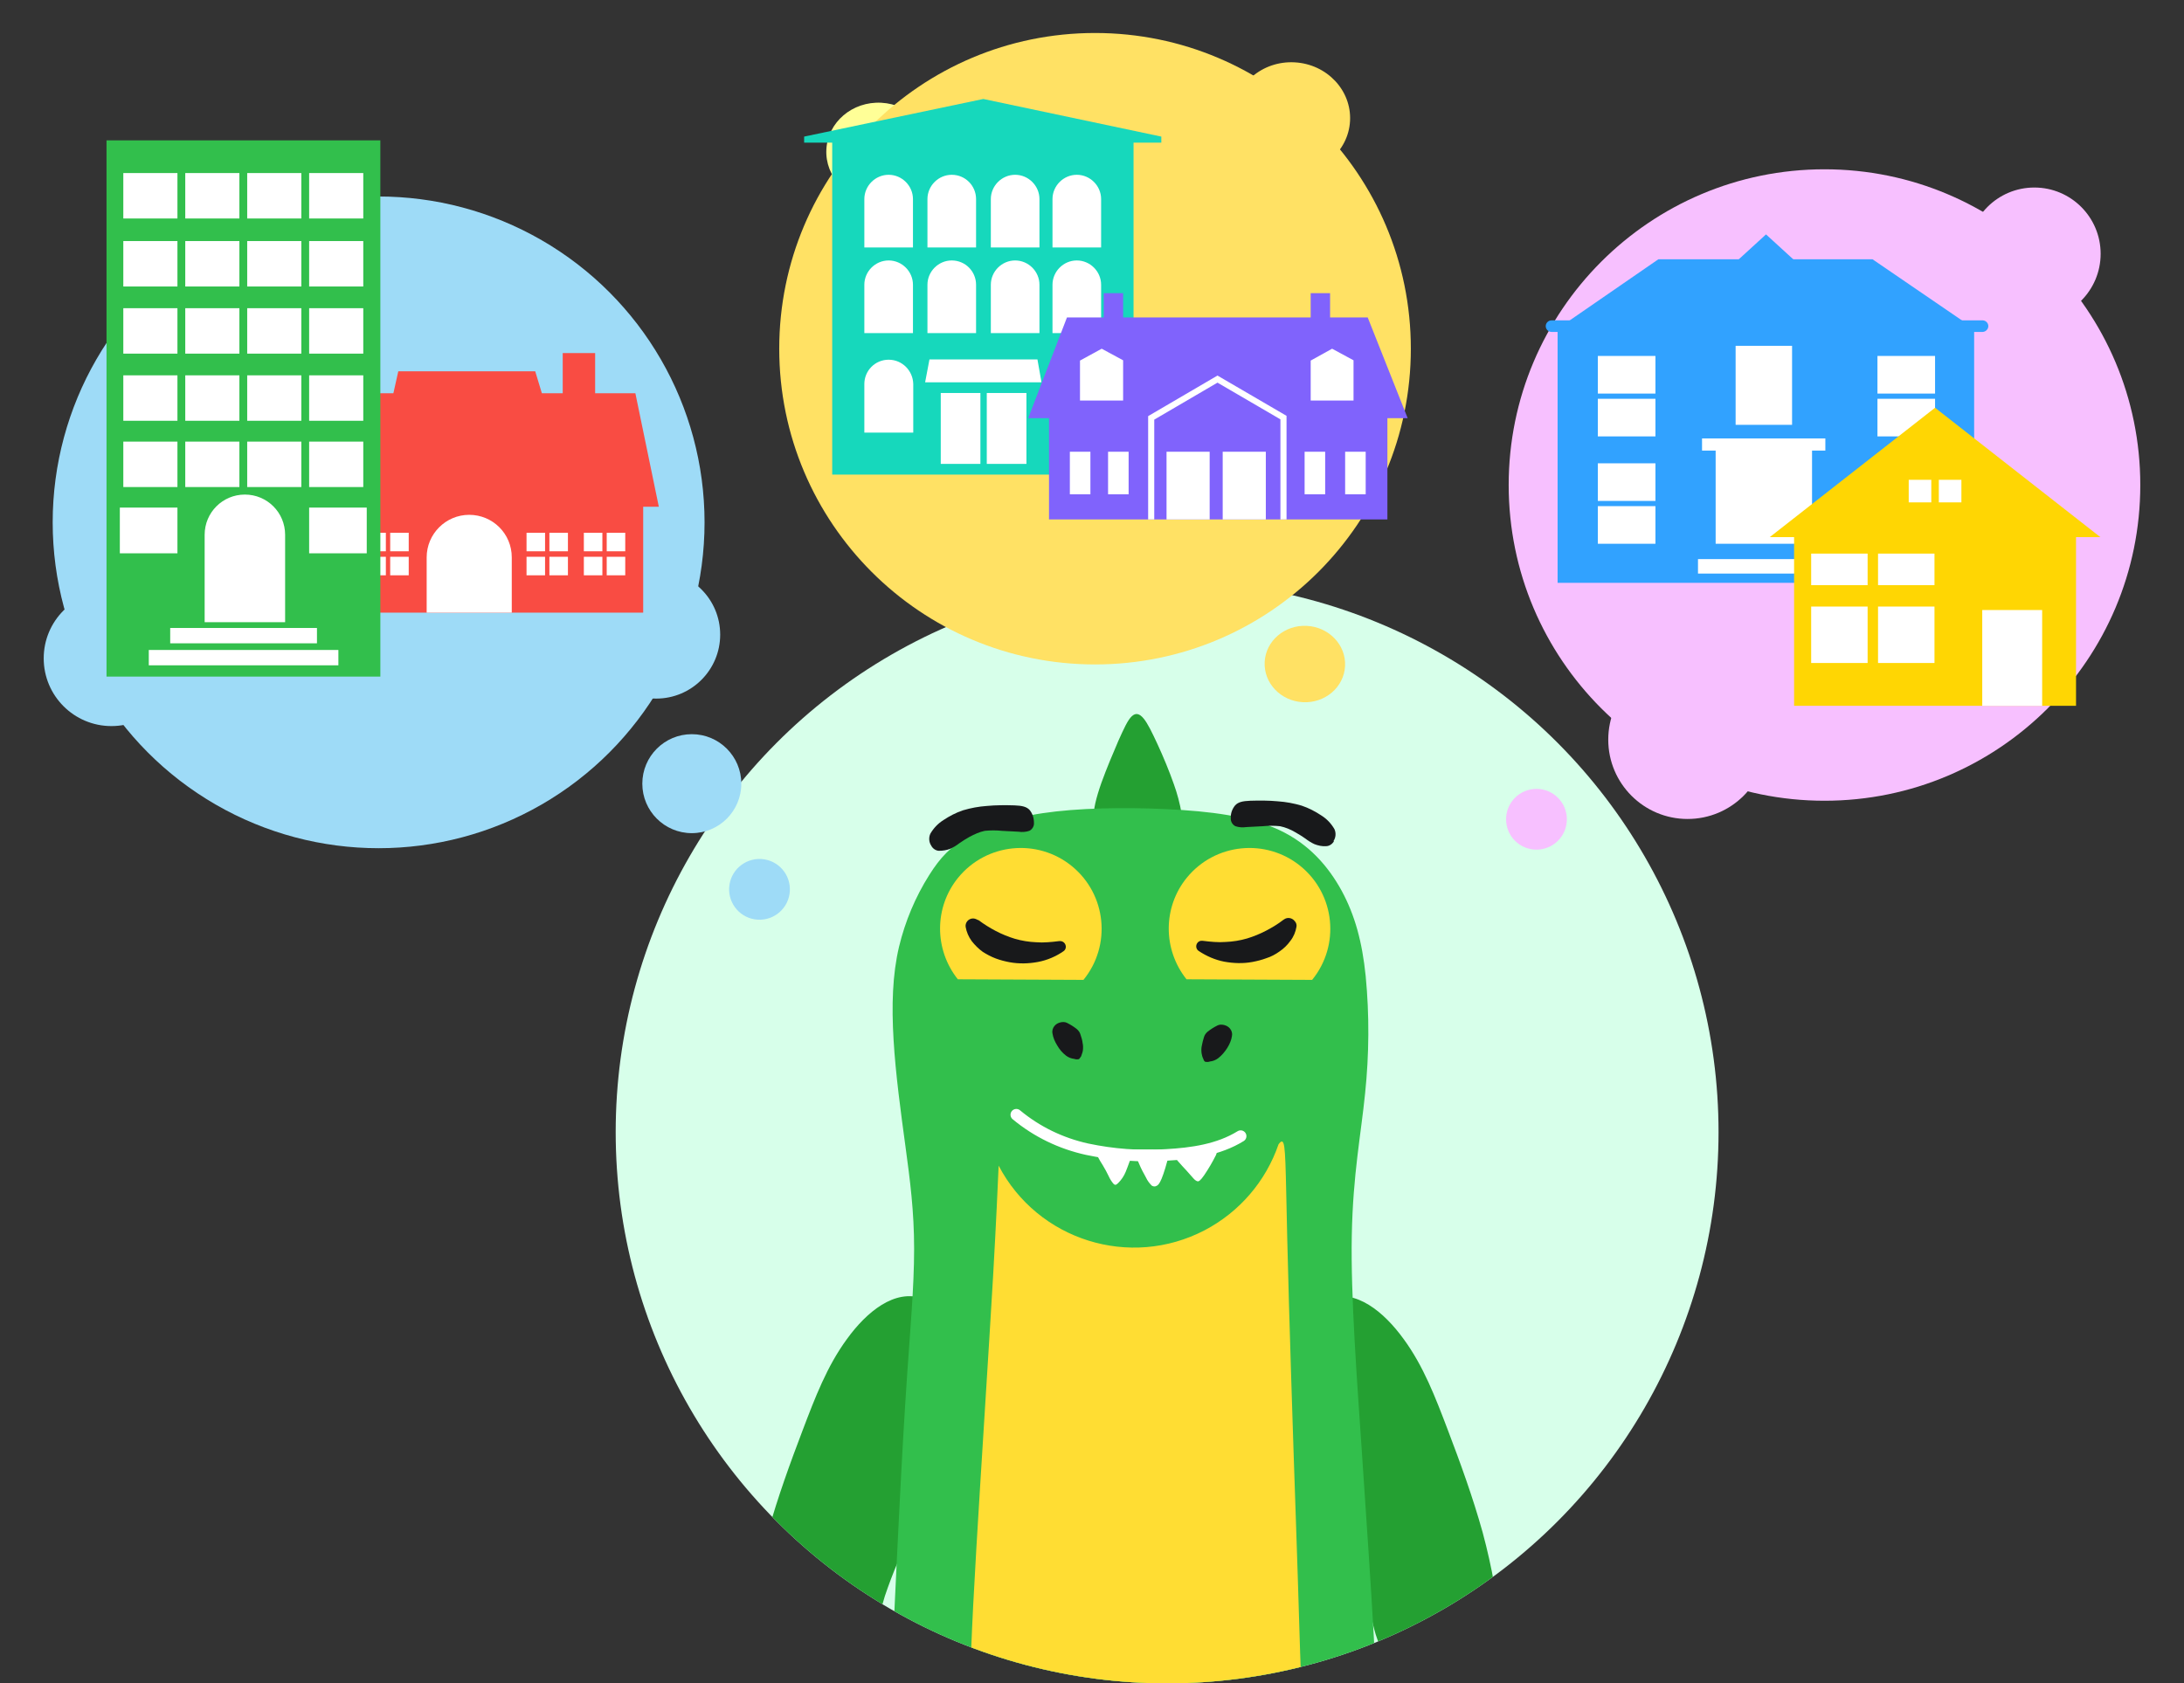 <?xml version="1.0" encoding="utf-8"?>
<!-- Generator: Adobe Illustrator 25.4.1, SVG Export Plug-In . SVG Version: 6.00 Build 0)  -->
<svg version="1.1" id="Layer_1" xmlns="http://www.w3.org/2000/svg" xmlns:xlink="http://www.w3.org/1999/xlink" x="0px" y="0px"
	 viewBox="0 0 754.5 581.7" style="enable-background:new 0 0 754.5 581.7;" xml:space="preserve">
<rect x="0" y="0" width="754.5" height="581.7" fill="#333333" stroke="none"/>
<style type="text/css">
	.st0{fill:#D7FFEA;}
	.st1{clip-path:url(#SVGID_00000094577875283422073840000017877957823376653455_);}
	.st2{fill-rule:evenodd;clip-rule:evenodd;fill:#24A032;}
	.st3{fill-rule:evenodd;clip-rule:evenodd;fill:#32BF4C;}
	.st4{fill-rule:evenodd;clip-rule:evenodd;fill:#18191B;}
	.st5{fill-rule:evenodd;clip-rule:evenodd;fill:#FFDD33;}
	.st6{fill-rule:evenodd;clip-rule:evenodd;fill:#FFFFFF;}
	.st7{fill:none;stroke:#FFFFFF;stroke-width:4;stroke-linecap:round;stroke-linejoin:round;}
	.st8{fill:#18191B;}
	.st9{fill:#F7C0FF;}
	.st10{fill:#FFE164;}
	.st11{fill:#FFFF97;}
	.st12{fill:#9EDBF7;}
	.st13{fill:#F94C43;}
	.st14{fill:#FFFFFF;}
	.st15{fill:#32BF4C;}
	.st16{fill:#16D8BC;}
	.st17{fill:#8063FC;}
	.st18{fill:none;stroke:#FFFFFF;stroke-width:2.11;stroke-miterlimit:10;}
	.st19{fill:#31A2FF;}
	.st20{fill:#FFD603;}
</style>
<circle class="st0" cx="403.2" cy="391.2" r="190.5"/>
<g>
	<g>
		<defs>
			<circle id="SVGID_1_" cx="403.2" cy="391.2" r="190.5"/>
		</defs>
		<clipPath id="SVGID_00000042725479652242526670000002080153334577746322_">
			<use xlink:href="#SVGID_1_"  style="overflow:visible;"/>
		</clipPath>
		<g style="clip-path:url(#SVGID_00000042725479652242526670000002080153334577746322_);">
			<path class="st2" d="M496.2,574.1c3.2-5.7,11.7-13.8,16.2-17.7s5.3-3.5,6,0.4c1,6.1,1.3,12.4,0.9,18.6
				c-0.5,7.2-2.3,14.3-6.2,16.1c-3.9,1.8-9.9-1.8-14-5.1S493,579.8,496.2,574.1L496.2,574.1z"/>
			<path class="st2" d="M523.5,586.4c1.8-3.2,3.9-6.1,6.4-8.8c2.2-2.6,4.6-4.9,7.2-7c1.9-1.4,3-1.5,3.8-0.8s1.1,2.6,1.4,5.1
				s0.6,5.9,0.6,8.7c0.1,2.3-0.1,4.7-0.8,6.9c-0.5,1.9-1.8,3.4-3.5,4.2c-1.7,0.6-3.9,0.2-6-0.4c-1.9-0.6-3.7-1.3-5.5-2.1
				c-1.2-0.5-2.4-1.2-3.3-2.1C522.9,589.5,522.4,588.6,523.5,586.4L523.5,586.4z"/>
			<path class="st3" d="M456.7,579.6c-5,7.9-7.4,26.3-11.3,39.9s-9.4,22.5-10.9,29.7s0.9,13,7.3,15.7s17,2.2,28.1,0.6
				c12.5-1.9,24.7-5,36.6-9.2c13.7-4.8,29.4-11.5,40.4-16.6s17.2-8.7,18.4-11.8c1.2-3.2-2.7-6-11.8-9c-9-3-23.1-6.2-33.7-9.8
				c-10.6-3.6-17.6-7.4-24.2-12.9s-12.5-12.5-19.4-17.3C469.4,574.1,461.6,571.6,456.7,579.6L456.7,579.6z"/>
			<path class="st2" d="M309,641.5c0.3,17.4,0.6,39.3,1,53.4c0.4,14.1,0.7,20.5,5.3,23.7c4.6,3.2,13.4,3.2,21.2,3.4
				c7.8,0.2,14.5,0.5,19.8,0.7s9.2,0.2,11-2.3s1.4-7.4,0.9-14.7s-1.2-16.8-1.6-33.9c-0.4-17.2-0.4-41.9-1.4-59
				c-1.1-17.1-3.2-26.7-9.2-30.6c-6-3.9-15.9-2.1-22.1-0.4c-4.5,1.2-8.7,3.3-12.3,6.3c-3.6,2.8-8.5,6.6-10.8,14.9
				C308.5,611.3,308.7,624.2,309,641.5L309,641.5z"/>
			<path class="st2" d="M472.5,641.5c-0.3,17.4-0.6,39.3-1,53.4s-0.7,20.5-5.3,23.7s-13.4,3.2-21.2,3.4s-14.5,0.5-19.8,0.7
				s-9.2,0.2-10.9-2.3c-1.8-2.5-1.4-7.4-0.9-14.7s1.2-16.8,1.6-33.9c0.4-17.2,0.3-41.9,1.4-59s3.2-26.7,9.2-30.6
				c6-3.9,15.9-2.1,22.1-0.4c4.5,1.2,8.7,3.3,12.3,6.3c3.6,2.8,8.5,6.6,10.8,14.9S472.8,624.2,472.5,641.5L472.5,641.5z"/>
			<path class="st2" d="M426.8,320.6c3.2-5.7,11.7-13.8,16.2-17.7c4.6-3.9,5.3-3.5,6,0.4c1,6.1,1.3,12.4,0.9,18.6
				c-0.5,7.2-2.3,14.3-6.2,16.1s-9.9-1.8-14-5.1S423.5,326.3,426.8,320.6L426.8,320.6z"/>
			<path class="st2" d="M403,388c-0.3,17.4-0.6,39.3-1,53.4s-0.7,20.5-5.3,23.7c-4.6,3.2-13.4,3.2-21.2,3.4
				c-7.8,0.2-14.5,0.5-19.8,0.7s-9.2,0.2-11-2.3s-1.4-7.4-0.9-14.7s1.2-16.8,1.6-33.9s0.4-41.9,1.4-59s3.2-26.7,9.2-30.6
				s15.9-2.1,22.1-0.4c4.5,1.2,8.7,3.3,12.3,6.3c3.6,2.8,8.5,6.5,10.8,14.9S403.3,370.7,403,388L403,388z"/>
			<path class="st4" d="M423.4,472h-75.5c0-21.1,16.9-38.3,37.7-38.3S423.4,450.9,423.4,472z"/>
			<path class="st2" d="M426.8,320.6c3.2-5.7,11.7-13.8,16.2-17.7c4.6-3.9,5.3-3.5,6,0.4c1,6.1,1.3,12.4,0.9,18.6
				c-0.5,7.2-2.3,14.3-6.2,16.1s-9.9-1.8-14-5.1S423.5,326.3,426.8,320.6L426.8,320.6z"/>
			<path class="st2" d="M403,388c-0.3,17.4-0.6,39.3-1,53.4s-0.7,20.5-5.3,23.7c-4.6,3.2-13.4,3.2-21.2,3.4
				c-7.8,0.2-14.5,0.5-19.8,0.7s-9.2,0.2-11-2.3s-1.4-7.4-0.9-14.7s1.2-16.8,1.6-33.9s0.4-41.9,1.4-59s3.2-26.7,9.2-30.6
				s15.9-2.1,22.1-0.4c4.5,1.2,8.7,3.3,12.3,6.3c3.6,2.8,8.5,6.5,10.8,14.9S403.3,370.7,403,388L403,388z"/>
			<path class="st4" d="M423.4,472h-75.5c0-21.1,16.9-38.3,37.7-38.3S423.4,450.9,423.4,472z"/>
			<path class="st4" d="M432.9,320.5c-3.3-0.8-3.9-7-3.9-10.1c-0.1-3.1,0.3-3.2,3.9-3.6c4.6-0.5,9.2-0.6,13.8-0.5
				c3.4,0.3,3.5,1.2,3.2,2.3c-0.3,1.1-0.9,2.3-4.2,5.2S436.1,321.3,432.9,320.5L432.9,320.5z"/>
			<path class="st4" d="M429.1,303.9c-3,1.6-7.5-2.7-9.6-5s-1.9-2.6,0.6-5.2c3.2-3.4,6.6-6.5,10.1-9.5c2.8-2.1,3.4-1.4,3.9-0.4
				s0.8,2.3,0.2,6.7S432.2,302.3,429.1,303.9L429.1,303.9z"/>
			<path class="st2" d="M346.3,469.6c3.2-5.7,11.7-13.8,16.2-17.7c4.6-3.9,5.3-3.5,6,0.4c1,6.1,1.3,12.4,0.9,18.6
				c-0.5,7.2-2.3,14.3-6.2,16.1c-3.9,1.8-9.9-1.8-14-5.1S343,475.3,346.3,469.6L346.3,469.6z"/>
			<path class="st2" d="M373.6,481.9c3.6-6,8.2-11.4,13.6-15.8c1.9-1.4,3.1-1.5,3.8-0.8c0.7,0.8,1.1,2.6,1.4,5.1s0.6,5.9,0.6,8.7
				c0.1,2.3-0.1,4.7-0.8,6.9c-0.5,1.9-1.7,3.4-3.5,4.2c-1.7,0.6-3.9,0.2-6-0.4c-1.9-0.6-3.7-1.3-5.5-2.1c-1.2-0.5-2.4-1.2-3.4-2.1
				C373.1,485,372.5,484.1,373.6,481.9L373.6,481.9z"/>
			<path class="st4" d="M432.9,320.5c-3.3-0.8-3.9-7-3.9-10.1c-0.1-3.1,0.3-3.2,3.9-3.6c4.6-0.5,9.2-0.6,13.8-0.5
				c3.4,0.3,3.5,1.2,3.2,2.3c-0.3,1.1-0.9,2.3-4.2,5.2S436.1,321.3,432.9,320.5L432.9,320.5z"/>
			<path class="st4" d="M429.1,303.9c-3,1.6-7.5-2.7-9.6-5s-1.9-2.6,0.6-5.2c3.2-3.4,6.6-6.5,10.1-9.5c2.8-2.1,3.4-1.4,3.9-0.4
				s0.8,2.3,0.2,6.7S432.2,302.3,429.1,303.9L429.1,303.9z"/>
			<path class="st2" d="M346.3,469.6c3.2-5.7,11.7-13.8,16.2-17.7c4.6-3.9,5.3-3.5,6,0.4c1,6.1,1.3,12.4,0.9,18.6
				c-0.5,7.2-2.3,14.3-6.2,16.1c-3.9,1.8-9.9-1.8-14-5.1S343,475.3,346.3,469.6L346.3,469.6z"/>
			<path class="st2" d="M373.6,481.9c3.6-6,8.2-11.4,13.6-15.8c1.9-1.4,3.1-1.5,3.8-0.8c0.7,0.8,1.1,2.6,1.4,5.1s0.6,5.9,0.6,8.7
				c0.1,2.3-0.1,4.7-0.8,6.9c-0.5,1.9-1.7,3.4-3.5,4.2c-1.7,0.6-3.9,0.2-6-0.4c-1.9-0.6-3.7-1.3-5.5-2.1c-1.2-0.5-2.4-1.2-3.4-2.1
				C373.1,485,372.5,484.1,373.6,481.9L373.6,481.9z"/>
			<path class="st2" d="M377.9,283c-0.4-2.7,0.8-7.4,2.6-12.5c1.8-5,4.1-10.4,5.9-14.6c1.9-4.2,3.2-7.1,4.6-8.4
				c1.4-1.3,2.7-0.9,4.1,0.8s2.9,4.8,4.8,8.9c1.9,4.1,4.1,9.4,5.6,13.7c1.2,3.3,2.1,6.7,2.7,10.2c0.4,2.4,0.3,3.7-1.1,4.6
				c-1.4,0.8-4.1,1.2-7,1.5s-5.9,0.4-8.8,0.4c-2.8,0-5.6-0.2-8.4-0.7c-2.4-0.5-4.5-1.3-4.9-4L377.9,283z"/>
			<path class="st2" d="M318.8,448.7c-9.7-3.4-19.4,4.6-26.2,14c-6.9,9.4-11,20.2-15.3,31.5s-8.6,23.1-12,35.3
				c-3.4,12.2-5.6,24.8-5.9,33.7c-0.3,8.9,1.2,14.2,5,17.9c3.8,3.8,9.1,5.7,14.5,5.4c4.9-0.5,8.7-3.7,12.5-7s7.4-6.8,9.5-11.2
				s2.6-9.7,4.8-16.8c2.7-8,6-15.8,9.9-23.3c3-6.1,6.8-11.7,11.3-16.7c4.5-4.8,10.3-9.6,14.1-14.6c3.8-5,5.5-10.2,1.5-20.2
				S328.6,452,318.8,448.7L318.8,448.7z"/>
			<path class="st2" d="M458.7,448.7c-9.7,3.3-19.6,18-23.6,28s-2.2,15.2,1.5,20.2c3.8,5,9.5,9.8,14.1,14.6
				c4.6,5,8.4,10.6,11.3,16.7c3.9,7.5,7.2,15.3,9.8,23.3c2.2,7.2,2.7,12.4,4.8,16.8s5.8,7.9,9.5,11.2s7.6,6.5,12.5,7
				c5.4,0.3,10.7-1.6,14.5-5.4c3.8-3.7,5.4-9,5-17.9c-0.4-8.9-2.6-21.5-5.9-33.7c-3.4-12.2-7.7-24-12-35.3s-8.4-22.1-15.3-31.5
				C478.1,453.3,468.4,445.3,458.7,448.7L458.7,448.7z"/>
			<path class="st3" d="M308,585.9c0.2-15.7,1.6-42.2,2.6-62.4c1-20.1,1.8-33.9,2.8-48.6s2.4-30.2,2.4-43.3s-1.4-23.7-3-35.5
				s-3.4-24.9-4.1-36.8c-0.7-11.8-0.4-22.5,1.9-32.2c2.1-8.7,5.6-17.1,10.4-24.7c3.9-6.2,7.4-9.8,13.2-13.1c5.8-3.3,14-6.5,26-8.3
				s27.9-2.1,42.8-1.4s28.6,2.4,38.9,7.2s17,12.6,21.6,21c4.6,8.5,7.1,17.7,8.3,29.5c1.3,13.5,1.2,27-0.2,40.5
				c-1.4,14.1-4.2,27.9-4.6,49.1s1.8,49.9,3.5,75.1c1.7,25.2,3.2,47.2,4.1,63.5c0.9,16.3,1.2,26.9-0.9,35.8s-6.7,15.9-12.7,22.6
				c-6.6,7.3-14.3,13.6-22.8,18.6c-9.5,5.4-19.6,9.7-30.1,12.5c-9.4,2.4-16.8,2.8-23.5,1.8s-12.7-3.5-20-6.4
				c-7.3-2.8-15.7-6-23.5-11s-14.9-11.7-20-16.6s-8.2-8.1-10.3-12.1S307.8,601.7,308,585.9L308,585.9z"/>
			<path class="st5" d="M449.7,610c-0.6,7.2-2.4,11.5-6.3,16.7c-4.8,6.3-10.6,11.8-17.3,16.1c-7.3,4.6-15.5,7.6-24,9
				c-7.8,1.1-14.5,0.3-21.7-1.7c-7.2-1.9-14.1-4.6-20.6-8.1c-4.7-2.7-8.8-6.2-12.3-10.3c-3.7-3.9-6.7-8.5-8.9-13.4
				c-2.2-5.4-3.2-11.9-3.5-24.2c-0.2-12.3,0.5-30.3,2.2-59.1s4.3-68.4,5.8-94.3c1.1-19.5,1.6-31.1,1.9-37.9
				c13.5,25.8,45.4,35.8,71.2,22.3c12-6.3,21.1-16.9,25.5-29.7c0.5-0.7,1-1.1,1.3-0.9c1.2,0.6,1.1,8,1.7,33.5s2,68.9,3,97.7
				c1,28.7,1.3,42.8,1.8,54.9S450.3,602.8,449.7,610z"/>
			<path class="st6" d="M381.7,397.4c2.1-0.1,5.8-0.2,12.3-0.2s15.9,0.1,21,0.1s5.8,0,5.1,1.8c-1.2,2.4-2.6,4.8-4.1,7
				c-1.3,1.9-1.9,2.2-2.3,2.1s-0.9-0.4-1.5-1.1s-1.4-1.6-2.3-2.6s-2-2.1-3-3.3s-1.9-2.5-2.3-3s-0.5-0.1-1,1.8s-1.5,5.4-2.3,7.3
				s-1.3,2.3-1.8,2.5c-0.5,0.3-1.1,0.2-1.6-0.1c-0.8-0.8-1.5-1.7-2-2.8c-0.9-1.6-1.7-3.1-2.4-4.8c-0.7-1.7-1.5-3.4-2.2-2.8
				s-1.5,3.5-2.4,5.6c-0.6,1.5-1.5,2.8-2.6,3.9c-0.7,0.7-1.1,0.8-1.6,0.3c-0.7-0.8-1.3-1.8-1.7-2.7c-0.6-1.2-1.3-2.6-2-3.7
				s-1.3-2.1-1.7-2.9s-0.6-1.5-0.3-1.9C379,397.5,379.7,397.4,381.7,397.4L381.7,397.4z"/>
			<path class="st4" d="M372.7,366c-0.5,0.1-1.1,0.1-1.6-0.1c-1-0.1-2-0.5-2.8-1.1c-1.3-1-2.3-2.2-3.1-3.6c-0.8-1.3-1.4-2.7-1.6-4.1
				c-0.2-0.9,0.1-1.9,0.7-2.6c0.5-0.6,1.2-1,2-1.2s1.7-0.2,2.4,0.2c1.2,0.6,2.3,1.3,3.3,2.1c0.6,0.5,1.1,1.2,1.3,2
				c0.3,0.9,0.6,1.8,0.7,2.8c0.2,0.8,0.2,1.7,0.1,2.6c-0.1,0.7-0.4,1.3-0.6,2C373.1,365.5,373,365.8,372.7,366L372.7,366z"/>
			<path class="st4" d="M416.4,366.9c0.5,0.1,1.1,0.1,1.6-0.1c1-0.1,2-0.5,2.8-1.1c1.3-1,2.3-2.2,3.2-3.6c0.8-1.3,1.4-2.7,1.6-4.1
				c0.2-0.9-0.1-1.9-0.7-2.6c-0.5-0.6-1.2-1-2-1.2s-1.7-0.2-2.4,0.2c-1.2,0.6-2.3,1.3-3.3,2.1c-0.6,0.5-1.1,1.2-1.3,2
				c-0.3,0.9-0.5,1.8-0.7,2.8c-0.2,0.8-0.2,1.7-0.1,2.6c0.1,0.7,0.3,1.4,0.6,2C415.9,366.5,416.1,366.8,416.4,366.9L416.4,366.9z"/>
			<path class="st5" d="M409.9,338.4l43.4,0.2c9.7-11.9,8-29.5-4-39.3c-11.9-9.7-29.5-8-39.3,4C401.7,313.5,401.7,328.1,409.9,338.4
				L409.9,338.4z"/>
			<path class="st5" d="M416.3,334.5l31.2,0.2c7-8.6,5.7-21.2-2.9-28.1c-8.6-7-21.2-5.7-28.1,2.9
				C410.5,316.7,410.4,327.1,416.3,334.5z"/>
			<path class="st5" d="M330.9,338.4l43.4,0.2c9.7-11.9,8-29.5-4-39.3c-11.9-9.7-29.5-8-39.3,4C322.7,313.5,322.7,328.1,330.9,338.4
				z"/>
			<path class="st5" d="M337.3,334.5l31.2,0.2c7-8.6,5.7-21.2-2.9-28.1c-8.6-7-21.2-5.7-28.1,2.9
				C331.5,316.7,331.4,327.1,337.3,334.5z"/>
			<path class="st4" d="M321.7,292.2c-0.8-1.2-0.9-2.8-0.3-4.1c1.1-1.9,2.6-3.5,4.5-4.7c2.1-1.4,4.4-2.6,6.8-3.4
				c2.7-0.8,5.4-1.3,8.2-1.5c3.2-0.3,6.4-0.3,9.6-0.2c2.7,0.1,4.2,0.5,5.2,1.6c1,1.2,1.5,2.8,1.5,4.4c0.1,1.2-0.6,2.3-1.6,2.8
				c-1.2,0.4-2.5,0.5-3.8,0.3c-1.6-0.1-3.7-0.2-5.7-0.3c-1.9-0.2-3.9-0.2-5.9,0c-1.9,0.4-3.6,1.2-5.3,2.1c-1.2,0.7-2.4,1.4-3.5,2.2
				c-0.9,0.7-2,1.4-3.1,1.9c-1.3,0.5-2.6,0.7-4,0.7C323.2,293.9,322.2,293.2,321.7,292.2L321.7,292.2z"/>
			<path class="st4" d="M460.7,290.6c0.8-1.2,0.9-2.8,0.3-4.1c-1.1-1.9-2.6-3.5-4.5-4.7c-2.1-1.4-4.4-2.6-6.8-3.4
				c-2.7-0.8-5.4-1.3-8.2-1.5c-3.2-0.3-6.4-0.3-9.6-0.2c-2.7,0.1-4.2,0.5-5.2,1.6c-1,1.2-1.6,2.8-1.5,4.4c-0.1,1.2,0.6,2.3,1.6,2.8
				c1.2,0.4,2.5,0.5,3.8,0.3c1.6-0.1,3.7-0.2,5.7-0.3c1.9-0.2,3.9-0.2,5.9,0c1.9,0.4,3.6,1.1,5.3,2.1c1.2,0.7,2.4,1.4,3.5,2.2
				c0.9,0.7,2,1.4,3.1,1.9c1.3,0.5,2.6,0.8,4,0.7c1.1,0,2.1-0.7,2.7-1.6L460.7,290.6z"/>
			<path class="st7" d="M351.1,385.2c7.1,5.9,15.4,9.9,24.4,11.9c9,1.9,18.1,2.6,27.3,2c9-0.5,18.2-1.8,25.8-6.5"/>
			<path class="st8" d="M338.1,318c1.9,1.4,3.8,2.6,5.9,3.7s4.3,2,6.6,2.7c2.4,0.7,4.9,1.1,7.4,1.2c1.3,0.1,2.6,0.1,3.9,0
				s2.6-0.2,4-0.4h0.1c1.1-0.1,2,0.6,2.2,1.7c0.1,0.7-0.2,1.4-0.8,1.8c-2.6,1.8-5.6,3.1-8.8,3.7c-3.2,0.6-6.5,0.7-9.8,0.1
				c-1.6-0.3-3.2-0.7-4.8-1.3c-1.6-0.6-3.1-1.4-4.5-2.3c-1.4-1-2.7-2.3-3.8-3.7c-1.1-1.5-1.8-3.2-2.1-4.9c-0.2-1.4,0.8-2.7,2.2-2.9
				c0.6-0.1,1.3,0.1,1.8,0.4L338.1,318z"/>
			<path class="st8" d="M447.9,320.2c-0.3,1.8-1,3.5-2.1,4.9c-1,1.4-2.3,2.7-3.8,3.7c-1.4,1-2.9,1.8-4.5,2.3c-1.6,0.6-3.2,1-4.8,1.3
				c-3.2,0.6-6.5,0.5-9.8-0.1c-3.1-0.6-6.1-1.9-8.8-3.7c-0.9-0.6-1.1-1.8-0.5-2.7c0.4-0.6,1.1-0.9,1.8-0.8h0.1
				c1.4,0.2,2.7,0.3,4,0.4s2.6,0.1,3.9,0c2.5-0.1,5-0.5,7.4-1.2c2.3-0.7,4.5-1.6,6.6-2.7s4.1-2.3,5.9-3.7l0.3-0.2
				c1.1-0.8,2.7-0.6,3.6,0.5C447.8,318.8,448,319.5,447.9,320.2z"/>
		</g>
	</g>
</g>
<circle class="st9" cx="630.3" cy="167.6" r="109.1"/>
<circle class="st9" cx="702.8" cy="87.7" r="22.9"/>
<circle class="st9" cx="583" cy="255.6" r="27.4"/>
<ellipse transform="matrix(5.303276e-02 -0.999 0.999 5.303276e-02 197.516 667.533)" class="st10" cx="450.7" cy="229.6" rx="13.2" ry="13.9"/>
<ellipse transform="matrix(5.303276e-02 -0.999 0.999 5.303276e-02 234.818 353.09)" class="st11" cx="303.6" cy="52.7" rx="17.1" ry="18.1"/>
<ellipse transform="matrix(5.303276e-02 -0.999 0.999 5.303276e-02 381.693 484.306)" class="st10" cx="446.2" cy="40.9" rx="19.2" ry="20.2"/>
<circle class="st10" cx="378.3" cy="120.5" r="109.1"/>
<ellipse transform="matrix(0.16 -0.987 0.987 0.16 -83.02 517.221)" class="st12" cx="262.5" cy="307.4" rx="10.5" ry="10.5"/>
<circle class="st9" cx="530.8" cy="283.1" r="10.5"/>
<circle class="st12" cx="130.8" cy="180.5" r="112.6"/>
<circle class="st12" cx="239" cy="270.8" r="17.1"/>
<circle class="st12" cx="226.7" cy="219.3" r="22.1"/>
<circle class="st12" cx="38.5" cy="227.5" r="23.4"/>
<g>
	<polygon class="st13" points="227.6,175.1 219.5,135.9 205.6,135.9 205.6,122 194.4,122 194.4,135.9 187.2,135.9 184.9,128.3 
		137.6,128.3 135.9,135.9 129.6,135.9 129.6,122 118.2,122 118.2,135.9 103.8,135.9 95.5,175.1 100.8,175.1 100.8,211.7 
		222.2,211.7 222.2,175.1 	"/>
	<rect x="107.1" y="184.1" class="st14" width="6.4" height="6.4"/>
	<rect x="107.1" y="192.4" class="st14" width="6.4" height="6.4"/>
	<rect x="115" y="184.1" class="st14" width="6.4" height="6.4"/>
	<rect x="115" y="192.4" class="st14" width="6.4" height="6.4"/>
	<rect x="126.9" y="184.1" class="st14" width="6.4" height="6.4"/>
	<rect x="126.9" y="192.4" class="st14" width="6.4" height="6.4"/>
	<rect x="134.8" y="184.1" class="st14" width="6.4" height="6.4"/>
	<rect x="134.8" y="192.4" class="st14" width="6.4" height="6.4"/>
	<rect x="181.9" y="184.1" class="st14" width="6.4" height="6.4"/>
	<rect x="181.9" y="192.4" class="st14" width="6.4" height="6.4"/>
	<rect x="189.8" y="184.1" class="st14" width="6.4" height="6.4"/>
	<rect x="189.8" y="192.4" class="st14" width="6.4" height="6.4"/>
	<rect x="201.7" y="184.1" class="st14" width="6.4" height="6.4"/>
	<rect x="201.7" y="192.4" class="st14" width="6.4" height="6.4"/>
	<rect x="209.6" y="184.1" class="st14" width="6.4" height="6.4"/>
	<rect x="209.6" y="192.4" class="st14" width="6.4" height="6.4"/>
	<path class="st14" d="M162.1,177.9L162.1,177.9c-8.1,0-14.7,6.6-14.7,14.7v19.1h29.4v-19.1C176.8,184.4,170.2,177.9,162.1,177.9z"
		/>
</g>
<g>
	<rect x="36.8" y="48.5" class="st15" width="94.6" height="185.3"/>
	<g>
		<rect x="42.6" y="59.8" class="st14" width="18.7" height="15.7"/>
		<rect x="64" y="59.8" class="st14" width="18.7" height="15.7"/>
		<rect x="85.4" y="59.8" class="st14" width="18.7" height="15.7"/>
		<rect x="106.8" y="59.8" class="st14" width="18.7" height="15.7"/>
	</g>
	<g>
		<rect x="42.6" y="83.3" class="st14" width="18.7" height="15.7"/>
		<rect x="64" y="83.3" class="st14" width="18.7" height="15.7"/>
		<rect x="85.4" y="83.3" class="st14" width="18.7" height="15.7"/>
		<rect x="106.8" y="83.3" class="st14" width="18.7" height="15.7"/>
	</g>
	<g>
		<rect x="42.6" y="106.5" class="st14" width="18.7" height="15.7"/>
		<rect x="64" y="106.5" class="st14" width="18.7" height="15.7"/>
		<rect x="85.4" y="106.5" class="st14" width="18.7" height="15.7"/>
		<rect x="106.8" y="106.5" class="st14" width="18.7" height="15.7"/>
	</g>
	<g>
		<rect x="42.6" y="129.7" class="st14" width="18.7" height="15.7"/>
		<rect x="64" y="129.7" class="st14" width="18.7" height="15.7"/>
		<rect x="85.4" y="129.7" class="st14" width="18.7" height="15.7"/>
		<rect x="106.8" y="129.7" class="st14" width="18.7" height="15.7"/>
	</g>
	<g>
		<rect x="42.6" y="152.6" class="st14" width="18.7" height="15.7"/>
		<rect x="64" y="152.6" class="st14" width="18.7" height="15.7"/>
		<rect x="85.4" y="152.6" class="st14" width="18.7" height="15.7"/>
		<rect x="106.8" y="152.6" class="st14" width="18.7" height="15.7"/>
	</g>
	<rect x="41.4" y="175.4" class="st14" width="19.9" height="15.8"/>
	<rect x="106.8" y="175.4" class="st14" width="19.9" height="15.8"/>
	<g>
		<rect x="51.4" y="224.6" class="st14" width="65.5" height="5.3"/>
		<rect x="58.8" y="217" class="st14" width="50.7" height="5.3"/>
	</g>
	<path class="st14" d="M84.6,170.9L84.6,170.9c-7.7,0-13.9,6.2-13.9,13.9V215h27.8v-30.2C98.5,177.1,92.3,170.9,84.6,170.9z"/>
</g>
<g>
	<rect x="287.5" y="48.7" class="st16" width="104.1" height="115.3"/>
	<rect x="325" y="135.8" class="st14" width="13.7" height="24.5"/>
	<rect x="340.9" y="135.8" class="st14" width="13.7" height="24.5"/>
	<path class="st14" d="M307,124.3L307,124.3c-4.7,0-8.4,3.8-8.4,8.4v16.8h16.9v-16.8C315.4,128.1,311.7,124.3,307,124.3z"/>
	<path class="st14" d="M374.6,124.3L374.6,124.3c-4.7,0-8.4,3.8-8.4,8.4v16.8H383v-16.8C383,128.1,379.3,124.3,374.6,124.3z"/>
	<path class="st14" d="M307,90L307,90c-4.6,0-8.4,3.8-8.4,8.4v16.7h16.8V98.4C315.4,93.8,311.6,90,307,90z"/>
	<path class="st14" d="M328.8,90L328.8,90c-4.6,0-8.4,3.8-8.4,8.4v16.7h16.8V98.4C337.2,93.8,333.5,90,328.8,90z"/>
	<path class="st14" d="M350.7,90L350.7,90c-4.6,0-8.4,3.8-8.4,8.4v16.7h16.8V98.4C359.1,93.8,355.3,90,350.7,90z"/>
	<path class="st14" d="M372,90L372,90c-4.6,0-8.4,3.8-8.4,8.4v16.7h16.8V98.4C380.4,93.8,376.6,90,372,90z"/>
	<path class="st14" d="M307,60.4L307,60.4c-4.6,0-8.4,3.8-8.4,8.4v16.7h16.8V68.8C315.4,64.2,311.6,60.4,307,60.4z"/>
	<path class="st14" d="M328.8,60.4L328.8,60.4c-4.6,0-8.4,3.8-8.4,8.4v16.7h16.8V68.8C337.2,64.2,333.5,60.4,328.8,60.4z"/>
	<path class="st14" d="M350.7,60.4L350.7,60.4c-4.6,0-8.4,3.8-8.4,8.4v16.7h16.8V68.8C359.1,64.2,355.3,60.4,350.7,60.4z"/>
	<path class="st14" d="M372,60.4L372,60.4c-4.6,0-8.4,3.8-8.4,8.4v16.7h16.8V68.8C380.4,64.2,376.6,60.4,372,60.4z"/>
	<polygon class="st14" points="358.4,124.2 321.1,124.2 319.6,132.1 359.8,132.1 	"/>
	<polygon class="st16" points="339.7,34.2 277.8,47.2 277.8,49.3 401.2,49.3 401.2,47.2 	"/>
</g>
<g>
	<polygon class="st17" points="486.3,144.5 472.5,109.7 459.5,109.7 459.5,101.3 452.8,101.3 452.8,109.7 388,109.7 388,101.3 
		381.3,101.3 381.3,109.7 368.6,109.7 355.2,144.5 362.4,144.5 362.4,179.5 479.3,179.5 479.3,144.5 	"/>
	<g>
		<polygon class="st14" points="380.6,120.5 373.1,124.6 373.1,138.4 388,138.4 388,124.5 		"/>
		<polyline class="st18" points="443.4,179.5 443.4,144.3 420.6,131 397.7,144.4 397.7,179.5 		"/>
		<polygon class="st14" points="460.2,120.5 452.8,124.6 452.8,138.4 467.6,138.4 467.6,124.5 		"/>
		<rect x="382.8" y="156.1" class="st14" width="7.1" height="14.7"/>
		<rect x="369.6" y="156.1" class="st14" width="7.1" height="14.7"/>
		<rect x="450.7" y="156.1" class="st14" width="7.1" height="14.7"/>
		<rect x="464.7" y="156.1" class="st14" width="7.1" height="14.7"/>
		<rect x="403" y="156.1" class="st14" width="14.9" height="23.4"/>
		<rect x="422.4" y="156.1" class="st14" width="14.9" height="23.4"/>
	</g>
</g>
<g>
	<rect x="538.1" y="113.7" class="st19" width="143.9" height="87.7"/>
	<polygon class="st19" points="682,113.6 538.1,113.6 572.9,89.6 646.9,89.6 	"/>
	<rect x="552" y="160.1" class="st14" width="19.9" height="13"/>
	<rect x="552" y="174.9" class="st14" width="19.9" height="13"/>
	<rect x="552" y="123" class="st14" width="19.9" height="13"/>
	<rect x="552" y="137.8" class="st14" width="19.9" height="13"/>
	<rect x="648.6" y="160.1" class="st14" width="19.9" height="13"/>
	<rect x="648.6" y="174.9" class="st14" width="19.9" height="13"/>
	<rect x="648.6" y="123" class="st14" width="19.9" height="13"/>
	<rect x="648.6" y="137.8" class="st14" width="19.9" height="13"/>
	<rect x="586.6" y="193.2" class="st14" width="45.5" height="5"/>
	<rect x="588" y="151.5" class="st14" width="42.6" height="4.2"/>
	<rect x="592.7" y="152.4" class="st14" width="33.3" height="35.5"/>
	<rect x="599.6" y="119.5" class="st14" width="19.5" height="27.3"/>
	<polygon class="st19" points="610.1,81 599.6,90.6 620.6,90.6 	"/>
	<path class="st19" d="M684.9,114.7H536c-1.1,0-2-0.9-2-2v0c0-1.1,0.9-2,2-2h148.9c1.1,0,2,0.9,2,2v0
		C686.9,113.7,686,114.7,684.9,114.7z"/>
</g>
<g>
	<polygon class="st20" points="725.6,185.6 668.5,140.9 611.4,185.6 619.8,185.6 619.8,243.9 717.2,243.9 717.2,185.6 	"/>
	<rect x="684.8" y="210.8" class="st14" width="20.7" height="33.1"/>
	<rect x="625.7" y="209.6" class="st14" width="19.5" height="19.5"/>
	<rect x="648.8" y="209.6" class="st14" width="19.5" height="19.5"/>
	<rect x="625.7" y="191.3" class="st14" width="19.5" height="10.9"/>
	<rect x="648.8" y="191.3" class="st14" width="19.5" height="10.9"/>
	<g>
		<rect x="659.4" y="165.8" class="st14" width="7.8" height="7.8"/>
		<rect x="669.8" y="165.8" class="st14" width="7.8" height="7.8"/>
	</g>
</g>
</svg>
